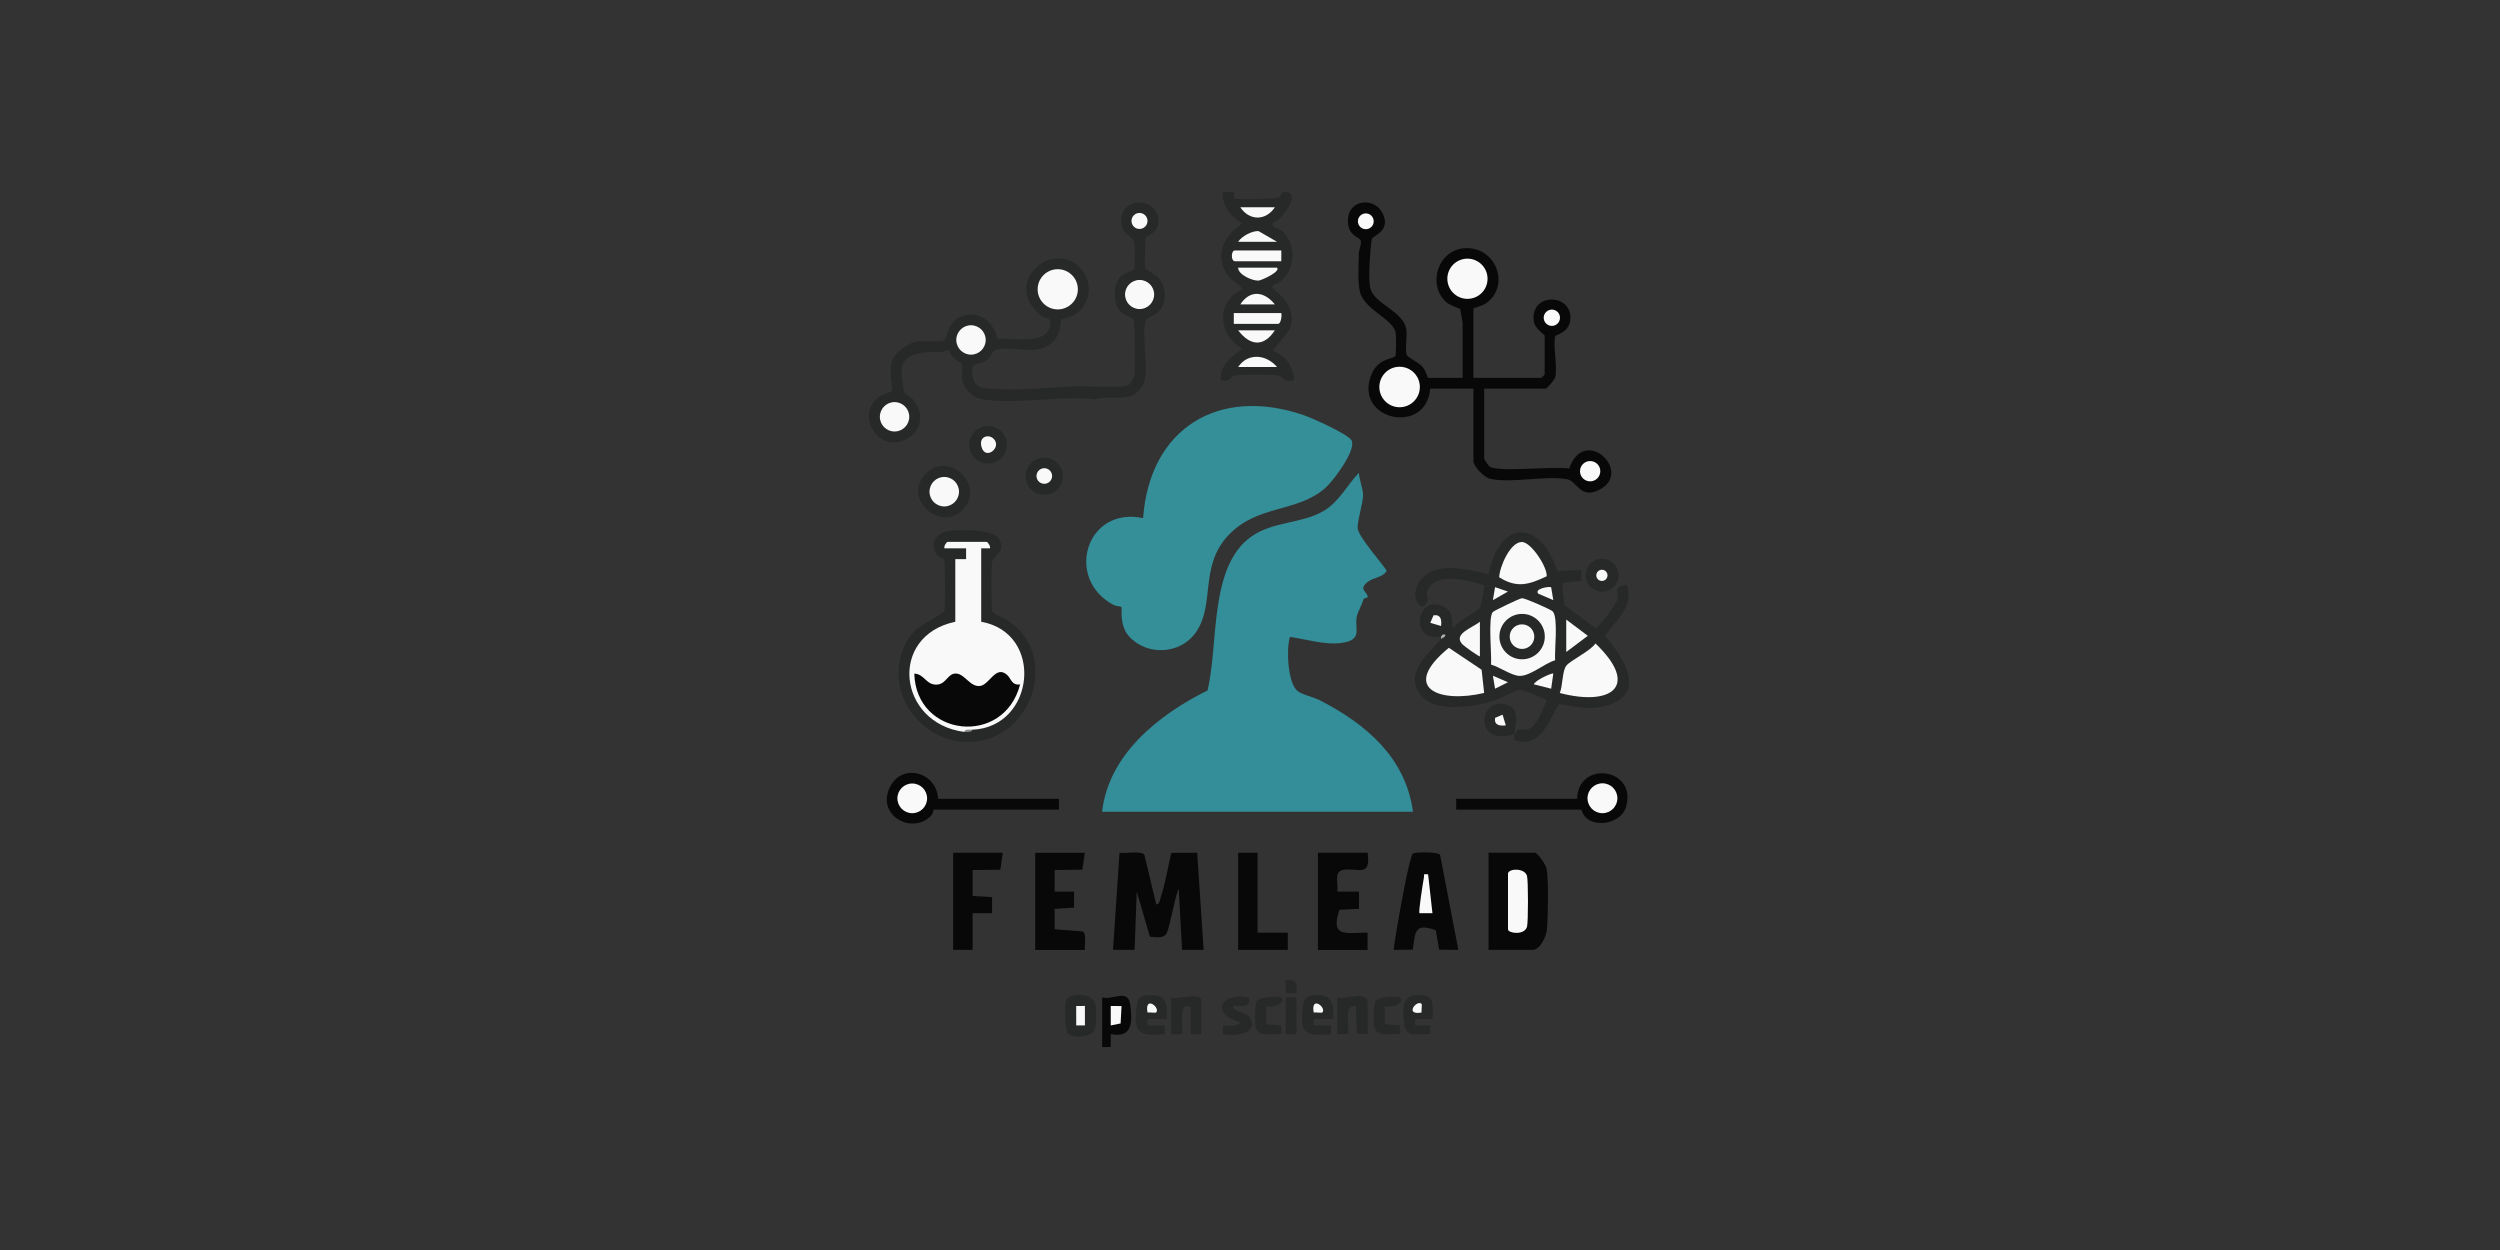 <svg xmlns="http://www.w3.org/2000/svg" id="Layer_1" data-name="Layer 1" viewBox="0 0 500 250"><rect x="0" y="0" width="500" height="250" fill="#333333" stroke="none"/><defs><style> .cls-1 { fill: #b2b1b1; } .cls-2 { fill: #272828; } .cls-3 { fill: #faf9f9; } .cls-4 { fill: #338e99; } .cls-5 { fill: #8a8a8a; } .cls-6 { fill: #348f99; } .cls-7 { fill: #080808; } </style></defs><g><circle class="cls-2" cx="197.62" cy="88.94" r="3.76"></circle><path class="cls-3" d="M198.73,87.76c1.71,1.71-1.57,4.34-2.39,1.74-.7-2.21,1.37-2.77,2.39-1.74Z"></path></g><g><circle class="cls-2" cx="208.85" cy="95.25" r="3.73"></circle><circle class="cls-3" cx="208.86" cy="95.2" r="1.56"></circle></g><g><path class="cls-7" d="M286.05,77.72c-.79,9.42-15.19,6.37-11.86-2.58,1.33-3.58,4.41-3.27,4.89-3.95.13-.18.16-3.91.08-4.5-.39-2.96-6.32-4.64-7.18-8.37-.45-1.97-.26-5.47-.21-7.6.02-.8.56-2,.41-2.51-.28-.97-2.75-.86-2.59-4.39.17-3.87,5.2-4.5,6.89-1.23,1.87,3.62-1.96,4.54-2.11,5.21-.17.77-.39,3.66-.44,4.65-.07,1.43-.19,4.17.21,5.44.93,2.93,6.58,4.41,7.12,7.99.23,1.51-.32,3.84.1,5.09.2.59,2.36,1.46,3.18,2.43.69.81.95,2.17,1.07,2.17h6.91v-11.01c0-.14-.42-2.62-.5-2.74-.08-.13-2.08-.77-2.74-1.36-3.89-3.46-1.73-10.34,3.46-10.8,6.44-.57,9.44,7.44,4.5,10.98-.73.52-2.56.97-2.56,1.11v13.82h13.6l.65-.65v-7.77c0-.3-2-1.34-2.19-3.01-.63-5.5,7.14-5.49,7.34-.84.14,3.22-2.95,3.64-3.02,3.9-.51,1.85.44,5.95.02,8.14-.12.63-1.69,2.38-1.93,2.38h-12.31v14.03c0,.1.85,1.4,1.05,1.54,1.73,1.25,13.05-.13,15.95.43,3-8.83,12.93.7,6.04,4.23-3.84,1.97-4.43-1.71-6.43-2.09-4.29-.82-11.2.86-15.44-.1-1.18-.27-3.33-2.47-3.33-3.58v-14.46h-8.64Z"></path><g><circle class="cls-3" cx="279.92" cy="77.4" r="4.05"></circle><circle class="cls-3" cx="293.49" cy="55.75" r="4.02"></circle><circle class="cls-3" cx="318.03" cy="94.24" r="2.03"></circle><circle class="cls-3" cx="310.37" cy="63.55" r="1.63"></circle><circle class="cls-3" cx="273.16" cy="44.26" r="1.58"></circle></g></g><g><path class="cls-2" d="M229.15,47.59c-.15.26-.24,5.57-.11,6.1.05.19,2.06,1.05,2.8,2.04,1.47,1.97,1.6,4.81-.18,6.68-.72.75-2.28,1.01-2.53,1.78-1.02,3.09,1.11,10.13-.73,13.08-2.27,3.63-5.91,1.49-9.46,2.63-6.71-.88-16.48,1.16-22.8-.12-1.68-.34-3.34-1.99-3.67-3.67-.22-1.13.12-2.39-.09-3.27-.06-.25-1.33-.94-1.77-1.35-.48-.46-.81-1.45-.88-1.5s-.97.39-1.45.4c-2.61.02-7.75-.29-7.99,3.69-.02.29.42,4.03.48,4.23.19.58,1.32.95,1.85,1.6,2.17,2.66,1.89,6.09-1.19,7.84-5.74,3.25-10.63-5.03-5.47-8.49.68-.45,2.11-.69,2.39-1.08s-.56-3.97-.06-5.65c.6-2,3.18-3.97,5.24-4.26,1.29-.18,4.67.28,5.39-.23.51-.37.54-3.33,2.84-4.51,3.68-1.88,6.93.62,7.76,4.29,2.89-.4,9.51,1.33,10.44-2.51.5-2.05-.9-1.47-1.85-2.27-8.2-6.88,3.27-15.78,8.42-8.86,2.09,2.81,1.46,6.57-1.32,8.61-.85.62-2.84,1.04-2.94,1.16-.2.25-.09,2.74-1.55,4.28-3.2,3.38-8.33.67-11.61,1.77-.62.21-.93,1.33-1.59,1.86-1.92,1.54-3.6.01-2.98,3.44.36,1.99,1.37,2.26,3.19,2.42,5.8.53,11.95-.25,17.7-.47,2.14-.08,8.79.46,10.17-.2.64-.31,1.16-1.48,1.27-2.18.19-1.2.14-10.55-.17-11s-2.38-.8-3.2-2.41c-.86-1.7-.74-4.73.62-6.18.69-.74,2.6-1.2,2.71-1.39.17-.27.17-4.23.09-4.92-.26-2.33-3.16-1.67-2.59-5.56.63-4.35,7.81-3.68,7.32,1.22-.21,2.09-2.19,2.41-2.5,2.93Z"></path><g><circle class="cls-3" cx="211.55" cy="57.86" r="4.02"></circle><circle class="cls-3" cx="178.91" cy="83.36" r="2.94"></circle><circle class="cls-3" cx="194.2" cy="67.99" r="2.94"></circle><circle class="cls-3" cx="227.92" cy="58.9" r="2.91"></circle><circle class="cls-3" cx="227.9" cy="44.19" r="1.6"></circle></g></g><g><path class="cls-2" d="M246.74,38.48c.18.18-.23,1.18.26,1.28.9.18,8.39.04,8.84-.26s.07-1.33,1.49-1.09c2.72.47-.59,4.56-1.72,5.64-.43.41-1.82.42-.8,1.32.33.29,1.21.47,1.74.98,2.81,2.71,2.52,7.4-.39,9.89-.64.55-1.95.62-1.62,1.39.1.24,2.21,1.68,2.94,3.11,2.37,4.63-.46,6.02-2.95,9.42,2.67,1.01,4.02,3,4.32,5.83-1.74.78-2.66-.82-3.21-.89-1.64-.21-7.05-.21-8.69,0-.64.08-1.11,1.59-2.78.9-.25-3.03,2.17-4.66,4.31-6.26-4.96-2.76-5.34-9.51,0-11.88-.65-1.19-1.95-1.49-2.78-2.61-3.01-4.01-1-8.1,2.78-10.56-2.24-1.26-4.18-3.54-3.89-6.26.53.09,1.89-.19,2.13.05Z"></path><g><path class="cls-3" d="M256.26,50.09v2.16h-9.28c-.81,0-.81-2.16,0-2.16h9.28Z"></path><path class="cls-3" d="M256.26,62.61c.14.57-.08,2.16-.65,2.16h-8.85v-2.16h9.5Z"></path><path class="cls-3" d="M255.4,53.54c.83.72-3.04,2.53-3.7,2.58-1.12.08-4.04-1.12-4.08-2.58h7.77Z"></path><path class="cls-3" d="M254.97,66.06c-2.24,3.45-5,3.08-7.34,0h7.34Z"></path><path class="cls-3" d="M255.4,73.4h-7.77c1.96-2.91,5.65-2.52,7.77,0Z"></path><path class="cls-3" d="M247.63,48.36c.68-1.11,2.82-2.23,4.08-2.14l3.7,2.14h-7.77Z"></path><path class="cls-3" d="M254.97,41.45c-1.8,2.74-5.1,2.75-6.91,0h6.91Z"></path><path class="cls-3" d="M254.97,60.88h-6.91c1.97-2.99,4.8-2.62,6.91,0Z"></path></g></g><g><path class="cls-2" d="M240.29,206.82h-2.16s0-5.36,0-5.36c-2.72-1.57-1.35,4.99-1.73,5.36h-2.16v-7.34c1.02.55,6.04-1.19,6.04.65v6.69Z"></path><path class="cls-2" d="M267.49,199.48c1.35.54,6.04-1.52,6.04,1.08v6.26h-2.16s-.22-5.62-.22-5.62c-2.51-.34-1.21,4.09-1.51,5.62h-2.16v-7.34Z"></path><path class="cls-2" d="M249.78,199.48c.55,2.57-2.54,1.38-3.02,1.73-1,.73,2.67,1.43,3.05,2.02,2.24,3.47-2.71,4.14-5.21,3.59v-1.72c.9-.05,3.03.32,3.45-.65-5.98-1.61-4.03-6.08,1.73-4.96Z"></path><path class="cls-2" d="M256.26,199.48c1.14,1.13-1.93,2.29-3.02,1.72v3.64s3.03.25,3.03.25v1.72c-1.7-.17-4.74.81-5.17-1.52-.16-.88-.15-4.23.2-4.96.57-1.16,4.78-1.05,4.97-.86Z"></path><path class="cls-2" d="M280.01,199.48c1.14,1.13-1.93,2.29-3.02,1.72v3.64s3.03.25,3.03.25v1.72c-1.7-.17-4.74.81-5.17-1.52-.16-.88-.15-4.23.2-4.96.57-1.16,4.78-1.05,4.97-.86Z"></path><rect class="cls-2" x="257.12" y="199.48" width="2.16" height="7.34"></rect><path class="cls-2" d="M259.29,198.62h-2.16s0-2.59,0-2.59c2.15-.3,2.34.69,2.16,2.59Z"></path><g><path class="cls-2" d="M213.62,206.72c-.7-.7-.8-6-.32-6.81.83-1.4,5.35-1.45,5.82,1.1.17.89.15,4.21-.2,4.96-.68,1.42-4.28,1.77-5.3.76Z"></path><rect class="cls-3" x="215.24" y="201.2" width="1.74" height="3.89" transform="translate(-.21 .22) rotate(-.06)"></rect></g><g><path class="cls-7" d="M220.42,199.48c1.98.66,5.23-1.9,5.64,1.49s.49,6.71-3.91,5.85v2.59s-1.72,0-1.72,0v-9.93Z"></path><polygon class="cls-3" points="224.31 201.21 224.12 204.69 222.15 205.09 222.15 201.2 224.31 201.21"></polygon></g><g><path class="cls-2" d="M233.38,203.8h-3.89s0,1.29,0,1.29h3.46s0,1.73,0,1.73c-5.46.54-6.33-.4-5.58-5.8.24-1.74,1.05-1.97,2.76-2,3.26-.05,3.37,2.01,3.24,4.78Z"></path><path class="cls-3" d="M231.22,202.5c-.11.11-1.31-.06-1.72,0-.63-3.54,2.66-.94,1.72,0Z"></path></g><g><path class="cls-2" d="M266.63,203.8h-3.89s0,1.29,0,1.29h3.46s0,1.73,0,1.73c-5.46.54-6.33-.4-5.58-5.8.24-1.74,1.05-1.97,2.76-2,3.26-.05,3.37,2.01,3.24,4.78Z"></path><path class="cls-3" d="M264.46,202.5c-.11.11-1.31-.06-1.72,0-.63-3.54,2.66-.94,1.72,0Z"></path></g><g><path class="cls-2" d="M286.49,203.8h-3.46s0,1.29,0,1.29h3.03s0,1.73,0,1.73c-2.18-.18-4.82.95-5.2-1.92-.33-2.48-.66-5.67,2.4-5.87,3.73-.25,3.37,1.8,3.23,4.78Z"></path><path class="cls-3" d="M284.32,200.78c.11.11-.06,1.31,0,1.72-3.54.63-.94-2.66,0-1.72Z"></path></g></g><g><path class="cls-7" d="M231.22,180.91c.79-.14.73-.89.92-1.45.92-2.71,1.45-6.07,2.12-8.89l5.17-.02,1.3,19.43h-4.32s-.65-12.1-.65-12.1c-.46,0-1.84,7.77-2.44,8.79-.69,1.17-2.24.7-3.34.67l-2.63-9.02-.43,11.66h-4.32s1.3-19.43,1.3-19.43c1.18.19,4.33-.46,4.98.42l2.37,9.94Z"></path><path class="cls-7" d="M216.97,170.55l-.49,3.39-5.55.06v4.32s3.89,0,3.89,0v3.21s-3.89.25-3.89.25v4.07s5.64.44,5.64.44c.76.5.29,2.77.4,3.7h-9.93v-19.43h9.93Z"></path><path class="cls-7" d="M273.53,170.55c.67,5.14-1.94,2.88-4.97,3.45-1.82.34-.88,2.84-1.08,4.32h4.32s0,3.45,0,3.45l-3.92.19c-1.9,5.71,1.4,4.56,5.64,4.56v3.46h-9.93v-19.43h9.93Z"></path><polygon class="cls-7" points="200.56 170.55 200.07 173.95 194.52 174 194.52 179.19 198.41 179.43 198.41 182.64 194.52 182.64 194.52 189.98 190.63 189.98 190.63 170.55 200.56 170.55"></polygon><polygon class="cls-7" points="251.51 170.55 251.51 186.53 257.56 186.53 257.56 189.98 247.63 189.98 247.63 170.55 251.51 170.55"></polygon><g><path class="cls-7" d="M297.71,189.98v-19.43h9.28c.51,0,2.22,2.43,2.35,3.26.39,2.45.28,9.46.04,12.09-.12,1.37-1.36,4.08-2.83,4.08h-8.85Z"></path><path class="cls-3" d="M301.6,174.65c.32-1.02,3.34-1.04,3.8.52.26.87.26,9.31,0,10.19-.53,1.78-3.8,1.29-3.8.52v-11.23Z"></path></g><g><path class="cls-7" d="M291.67,189.98l-3.84-.05-.67-3.87c-4.29-1.59-4.1.4-4.6,3.87l-3.84.05c.24-2.32,3.06-18.68,3.86-19.24.56-.39,5.01-.39,5.44.23l3.65,19.02Z"></path><path class="cls-3" d="M285.62,174.87l.87,7.77h-2.59c-.25-.25.71-6.2.88-7.12.13-.71-.28-.74.85-.65Z"></path></g></g><g><path class="cls-2" d="M188.81,111.92c-.1-.18-.99-.39-1.41-.95-1.33-1.77-.56-3.92,1.48-4.56s9.58-.68,10.84,1.29c1.67,2.6-1.02,3.26-1.31,4.79-.18.92-.17,9.23.05,9.86,1.17.95,2.51,1.29,3.79,2.25,8.7,6.51,4.89,20.58-5.12,23.3-11.19,3.04-21.34-8.7-15.92-19.37,1.75-3.44,4.78-4.08,7.63-6.19.23-.69.24-9.97-.02-10.42Z"></path><g><path class="cls-3" d="M192.79,146.37c-13.23-1.74-15.18-19.19-1.73-22.02v-12.52h2.16s0-2.16,0-2.16h-4.32c-.19-.4.38-1.29.65-1.29h7.77c.26,0,.9,1.04.65,1.29h-1.73v14.68c12.67,2.26,10.76,21.05-1.73,21.59l-1.73.43Z"></path><path class="cls-5" d="M194.52,145.94l-.3.35c-.46.11-.95.14-1.43.08l.3-.35c.47-.16.95-.06,1.43-.08Z"></path><path class="cls-7" d="M204.02,136.88c-3.21,12.49-20.83,10.58-21.16-2.16,2.06.09,2.35,2.33,4.53,2.2,1.91-.11,2.13-2.3,3.85-2.21s2.79,2.7,4.73,2.49,3.14-4.23,5.43-2.24c.83.72.92,2.18,2.62,1.92Z"></path></g></g><g><g><circle class="cls-2" cx="320.42" cy="115.05" r="3.29"></circle><circle class="cls-3" cx="320.38" cy="115.07" r="1.12"></circle></g><g><path class="cls-2" d="M288.21,127.37c-6.53,1.04-4.86-8.82.59-5.99,1.97,1.03,1.39,2.45,1.78,4.26.85-1.37,4.83-3.18,5.42-4.18.24-.41.96-4.25.83-4.43-2.99-.82-8.74-2.62-10.99.43-1,1.36,0,2.03-.42,2.99-1.1,2.47-3.5-1.04-1.72-3.85,2.93-4.64,9.64-2.77,14.01-1.75,2.24-11.06,10.29-11.09,13.8-.62l4.77-.25v2.16s-3.84.47-3.84.47l.4,4.38,6.25,4.63c.61,0,4.31-4.92,4.45-5.91.19-1.37-1.06-2.34,1.81-2.71,1.54,4.24-2.14,7.03-4.33,10.15,3.24,3.85,8.34,10.98,1.18,13.69-3.73,1.41-6.63.56-10.37-.04-2.15,3.25-3.66,9.03-8.88,7.24-.16-.17-.07-.9-.05-1.23-7.8,2.49-7.37-6.55-2.41-6.04,3.84.39,2.54,3.81,2.41,6.04.52-.17.34-.78.72-.86.72-.15,1.43.14,2.29-.23,1.52-.65,2.77-4.13,3.4-5.62-.03-.3-4.79-2.21-5.34-2.19-.66.02-4.29,2-5.63,2.39-3.67,1.07-11.25,2.22-14.01-1.05-3.76-4.44,1.14-8.32,3.89-11.45.37-.54.37-.68,0-.43Z"></path><g><path class="cls-1" d="M288.21,127.37c.06,0,.1-.67.86-.43.04.52-.65.62-.86.86v-.43Z"></path><path class="cls-3" d="M311.96,138.6c.59-1.4.48-4.33,1.27-5.42s4.84-2.94,5.86-4.49c8.96,8.57,3.21,12.62-7.13,9.91Z"></path><path class="cls-3" d="M296.32,133.94l.51,4.65c-8.98,2.13-16.92-.95-7.06-9.03l6.54,4.38Z"></path><path class="cls-3" d="M309.34,115.25c-3.5,1.67-5.97,2.45-9.5.2.06-2.06,2.23-7.13,4.57-7.05,1.83.06,5.05,4.96,4.93,6.85Z"></path><path class="cls-3" d="M295.98,131.26c-.13.16-3.14-2.03-3.46-2.36-2.03-2.1,1.86-3.28,3.46-4.54v6.91Z"></path><polygon class="cls-3" points="313.25 130.4 313.25 123.92 317.56 127.16 313.25 130.4"></polygon><path class="cls-3" d="M310.66,134.72l-.43,3.02-3.45-.87c.14-.76,3.67-2.38,3.88-2.15Z"></path><path class="cls-3" d="M310.23,117.44l.43,2.59-3.02-1.3c-.81-1.01,2.14-1.47,2.59-1.29Z"></path><polygon class="cls-3" points="301.59 136.45 299.01 137.74 298.58 135.15 301.59 136.45"></polygon><path class="cls-3" d="M288.21,125.21l-2.15-.65.65-1.5c1.51-.21,1.64.96,1.5,2.15Z"></path><polygon class="cls-3" points="301.59 118.31 298.58 120.03 299.01 117.44 301.59 118.31"></polygon><path class="cls-3" d="M301.16,145.08c-1.19.13-2.36,0-2.15-1.5l1.5-.65.65,2.15Z"></path><g><path class="cls-3" d="M310.55,122.3c1.14,1.18.32,7.82.47,9.76-2.11.59-4.89,3.12-7.05,3.12-1.6,0-4.13-1.82-5.76-2.26.16-1.89-.64-9.53.36-10.52.32-.31,5.4-2.75,5.83-2.76.65-.01,5.77,2.25,6.16,2.65Z"></path><g><circle class="cls-2" cx="304.42" cy="127.32" r="4.54"></circle><circle class="cls-3" cx="304.4" cy="127.33" r="2.46"></circle></g></g></g></g></g><g><g><path class="cls-7" d="M187.61,159.76h24.18v2.16h-25.04c-.07,0-.11.83-.61,1.31-3.86,3.74-10.77-.16-8.24-5.64,2.39-5.19,9.47-3.18,9.72,2.16Z"></path><circle class="cls-3" cx="182.45" cy="159.67" r="2.97"></circle></g><g><path class="cls-7" d="M316.28,161.92h-25.04v-2.16h24.18c.26-7.92,12.23-6.09,9.74,1.75-1.15,3.63-7.81,4.44-8.87.41Z"></path><circle class="cls-3" cx="320.49" cy="159.65" r="2.99"></circle></g></g><g><path class="cls-2" d="M185.16,94.71c4.48-4.65,12.02,2.25,7.43,7.22-4.28,4.64-12.35-2.11-7.43-7.22Z"></path><circle class="cls-3" cx="188.85" cy="98.34" r="2.95"></circle></g><g><path class="cls-4" d="M220.42,162.35c1.3-11.51,11.38-19.44,21.08-24.26,2.27-9.14.22-24.7,8.74-30.76,4.33-3.08,10-2.56,14.36-5.07,3.28-1.89,4.67-5.09,7.19-7.7.04,1.48.82,3.03.82,4.49,0,1.66-1.3,5.6-1.06,6.75.44,2.06,5.81,7.9,5.77,8.41-.8,1.31-2.63,1.25-3.78,2.17-1.96,1.57-.03,1.93,0,3,0,.25-.74.12-.86.52-.42,1.37-1.01,2.29-1.23,3.02-.8,2.62,1.37,4.97-2.99,5.64-3.3.51-7.19-.7-10.47-1.19-.77,2.39-.44,9.23,1.49,10.81.9.74,3.31,1.27,4.56,1.91,9.14,4.72,17.1,11.41,18.55,22.25h-62.17Z"></path><path class="cls-6" d="M224.26,121.38c-.1-.11-1.09-.15-1.54-.39-9.86-5.21-5.49-19.81,5.9-17.36,1.29-17.94,15.07-26.42,32.06-20.62,1.7.58,8.96,3.81,9.63,5.08,1.01,1.89-3.64,8.09-5.22,9.48-5.73,5.05-13.53,3.25-19.43,9.5-5.85,6.21-2.57,13.8-6.49,19.41-3.08,4.42-9.75,4.73-13.31.85-2.11-2.3-1.35-5.67-1.6-5.96Z"></path></g></svg>